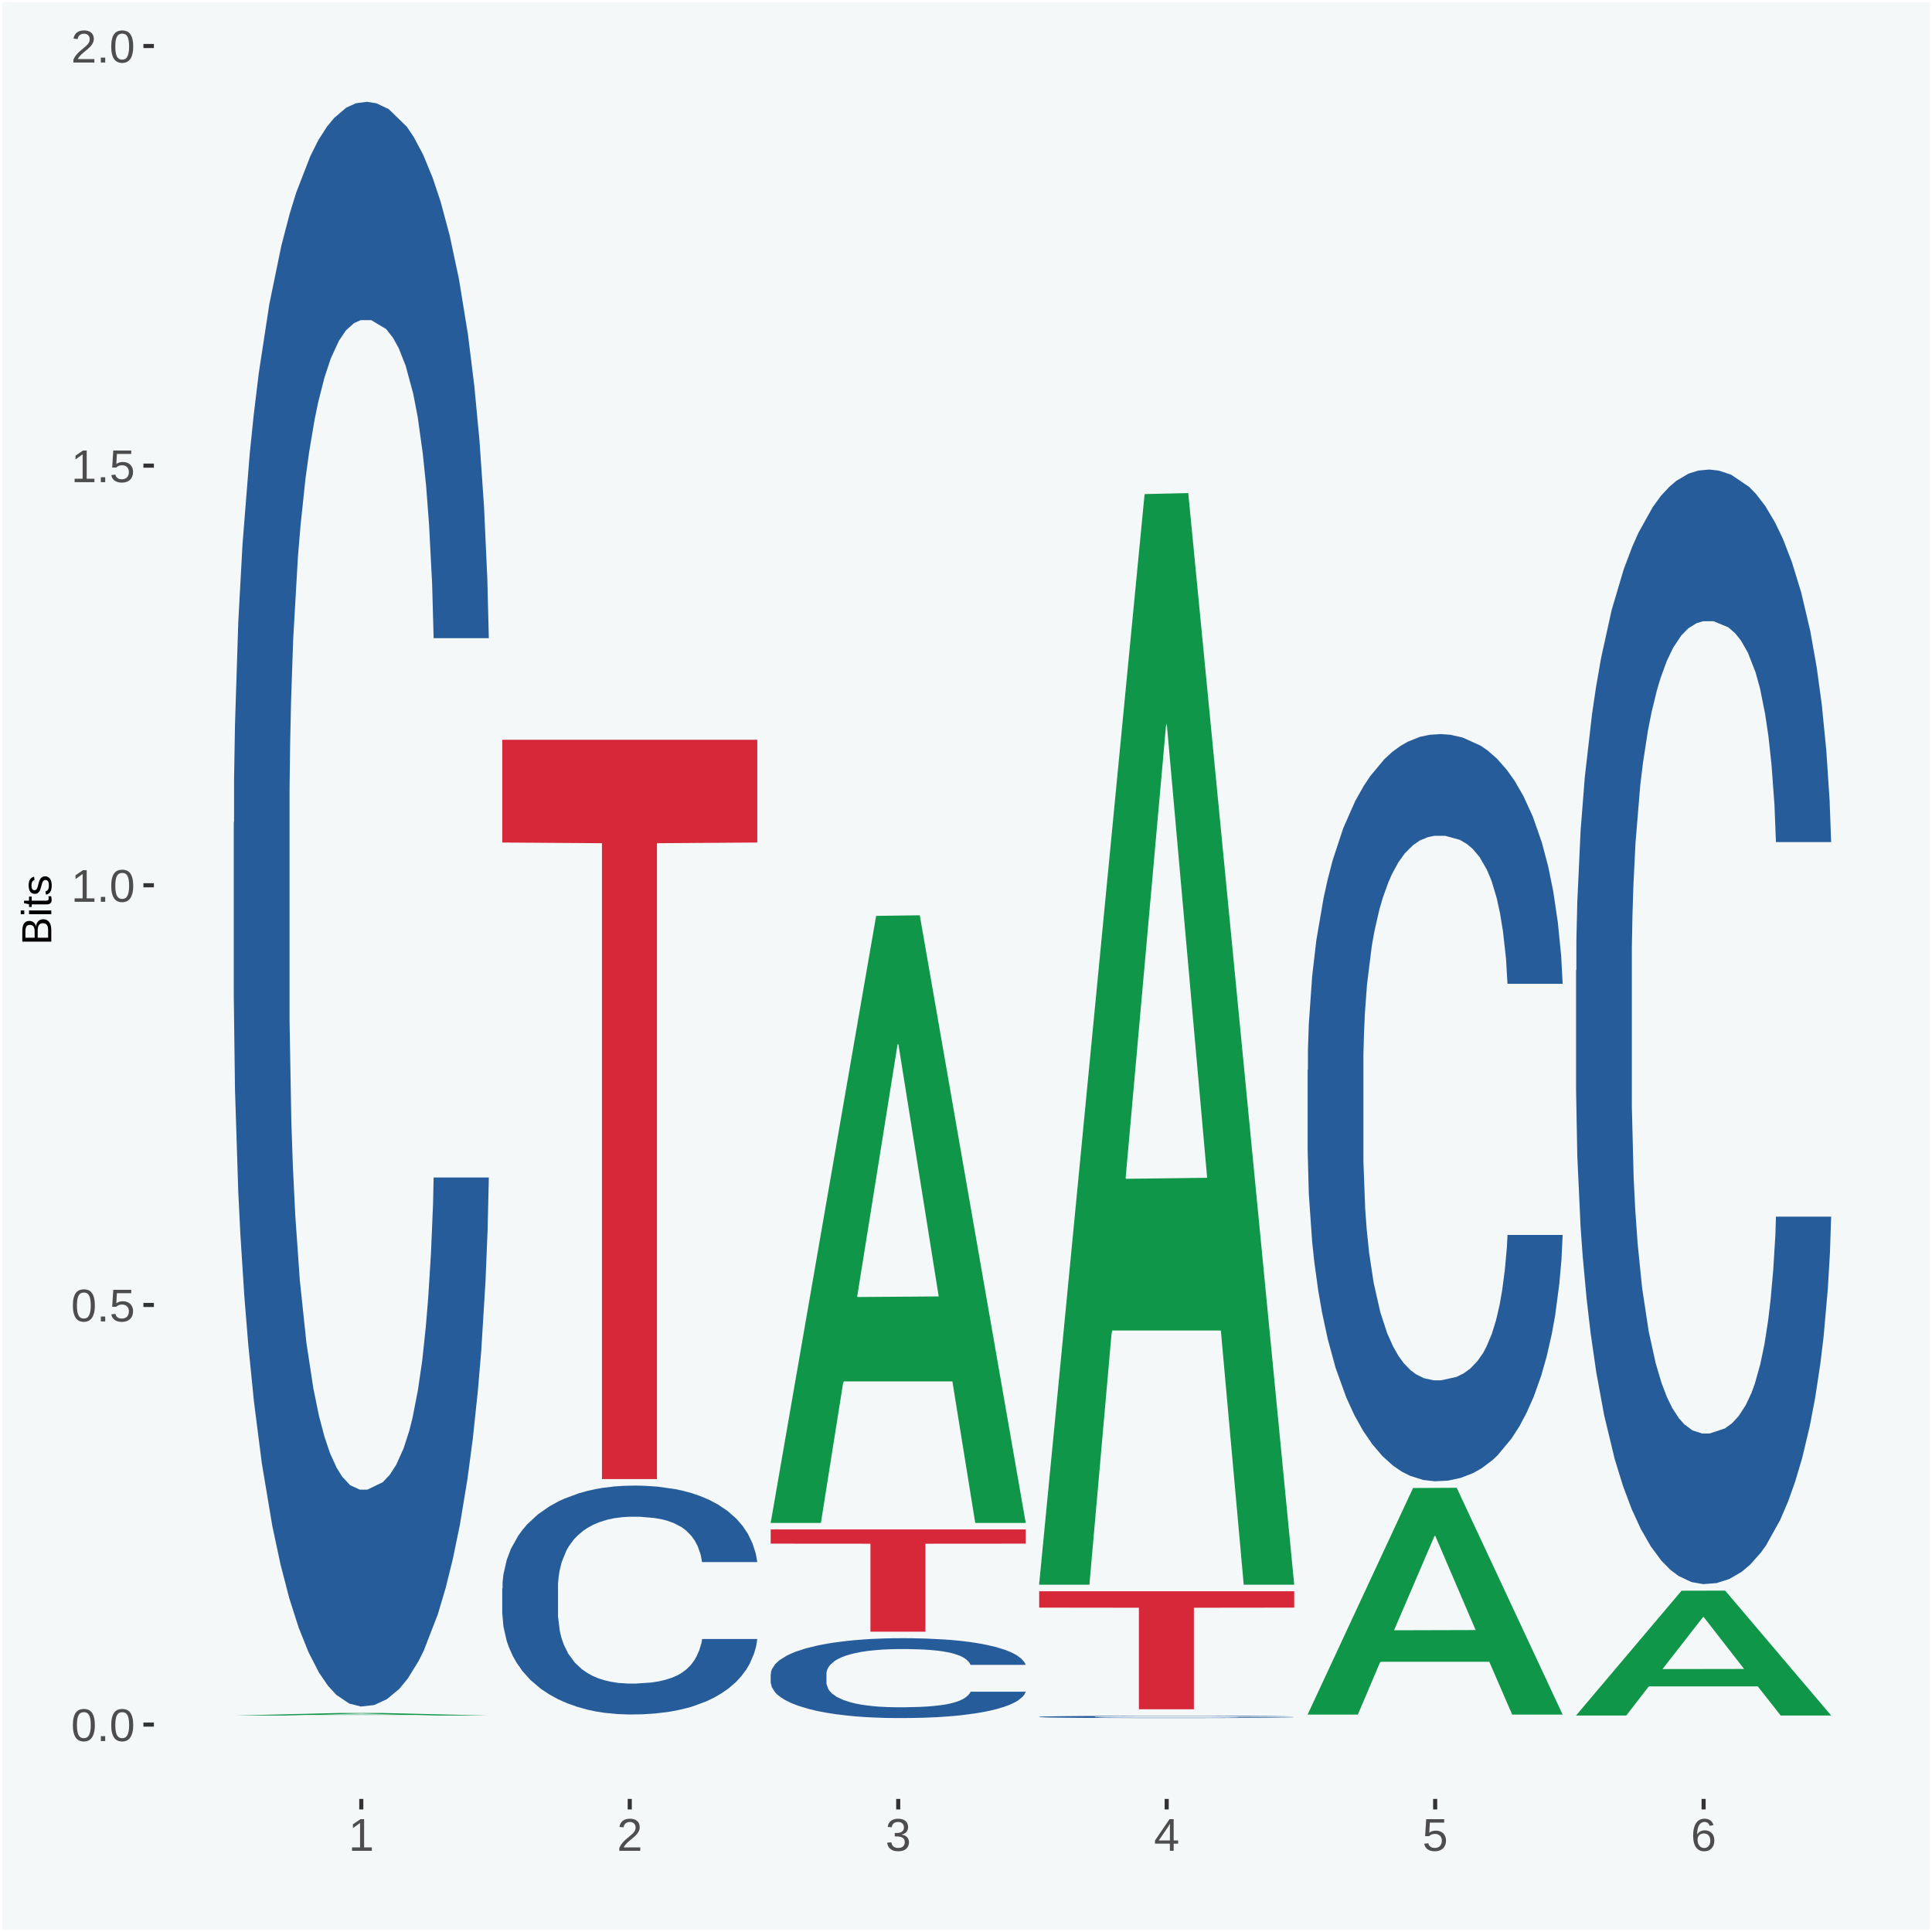 <?xml version="1.0" encoding="UTF-8"?>
<svg xmlns="http://www.w3.org/2000/svg" xmlns:xlink="http://www.w3.org/1999/xlink" width="504pt" height="504pt" viewBox="0 0 504 504" version="1.1">
<defs>
<g>
<symbol overflow="visible" id="glyph0-0">
<path style="stroke:none;" d="M 0.406 0 L 0.406 -8 L 3.594 -8 L 3.594 0 Z M 0.797 -0.406 L 3.188 -0.406 L 3.188 -7.594 L 0.797 -7.594 Z M 0.797 -0.406 "/>
</symbol>
<symbol overflow="visible" id="glyph0-1">
<path style="stroke:none;" d="M 6.203 -4.125 C 6.203 -3.332 6.125 -2.664 5.969 -2.125 C 5.82 -1.582 5.617 -1.145 5.359 -0.812 C 5.098 -0.477 4.789 -0.238 4.438 -0.094 C 4.094 0.051 3.723 0.125 3.328 0.125 C 2.922 0.125 2.539 0.051 2.188 -0.094 C 1.844 -0.238 1.539 -0.477 1.281 -0.812 C 1.031 -1.145 0.832 -1.582 0.688 -2.125 C 0.539 -2.664 0.469 -3.332 0.469 -4.125 C 0.469 -4.957 0.539 -5.645 0.688 -6.188 C 0.832 -6.738 1.035 -7.176 1.297 -7.5 C 1.555 -7.82 1.859 -8.047 2.203 -8.172 C 2.555 -8.305 2.941 -8.375 3.359 -8.375 C 3.754 -8.375 4.125 -8.305 4.469 -8.172 C 4.812 -8.047 5.113 -7.82 5.375 -7.5 C 5.633 -7.176 5.836 -6.738 5.984 -6.188 C 6.129 -5.645 6.203 -4.957 6.203 -4.125 Z M 5.141 -4.125 C 5.141 -4.781 5.098 -5.328 5.016 -5.766 C 4.941 -6.203 4.828 -6.551 4.672 -6.812 C 4.516 -7.07 4.328 -7.254 4.109 -7.359 C 3.891 -7.473 3.641 -7.531 3.359 -7.531 C 3.055 -7.531 2.789 -7.473 2.562 -7.359 C 2.344 -7.254 2.156 -7.07 2 -6.812 C 1.844 -6.551 1.723 -6.203 1.641 -5.766 C 1.566 -5.328 1.531 -4.781 1.531 -4.125 C 1.531 -3.5 1.57 -2.969 1.656 -2.531 C 1.738 -2.094 1.852 -1.742 2 -1.484 C 2.156 -1.223 2.344 -1.035 2.562 -0.922 C 2.789 -0.805 3.047 -0.75 3.328 -0.75 C 3.609 -0.75 3.859 -0.805 4.078 -0.922 C 4.305 -1.035 4.492 -1.223 4.641 -1.484 C 4.797 -1.742 4.914 -2.094 5 -2.531 C 5.094 -2.969 5.141 -3.5 5.141 -4.125 Z M 5.141 -4.125 "/>
</symbol>
<symbol overflow="visible" id="glyph0-2">
<path style="stroke:none;" d="M 1.094 0 L 1.094 -1.281 L 2.234 -1.281 L 2.234 0 Z M 1.094 0 "/>
</symbol>
<symbol overflow="visible" id="glyph0-3">
<path style="stroke:none;" d="M 6.172 -2.688 C 6.172 -2.27 6.109 -1.891 5.984 -1.547 C 5.859 -1.203 5.672 -0.906 5.422 -0.656 C 5.18 -0.414 4.879 -0.223 4.516 -0.078 C 4.148 0.055 3.723 0.125 3.234 0.125 C 2.805 0.125 2.43 0.07 2.109 -0.031 C 1.785 -0.133 1.508 -0.273 1.281 -0.453 C 1.062 -0.629 0.883 -0.836 0.75 -1.078 C 0.625 -1.316 0.535 -1.57 0.484 -1.844 L 1.547 -1.969 C 1.586 -1.812 1.645 -1.66 1.719 -1.516 C 1.801 -1.367 1.91 -1.238 2.047 -1.125 C 2.18 -1.008 2.348 -0.914 2.547 -0.844 C 2.742 -0.781 2.984 -0.75 3.266 -0.75 C 3.535 -0.75 3.781 -0.789 4 -0.875 C 4.227 -0.957 4.422 -1.078 4.578 -1.234 C 4.734 -1.398 4.852 -1.602 4.938 -1.844 C 5.031 -2.082 5.078 -2.359 5.078 -2.672 C 5.078 -2.922 5.035 -3.148 4.953 -3.359 C 4.867 -3.578 4.75 -3.766 4.594 -3.922 C 4.445 -4.078 4.258 -4.195 4.031 -4.281 C 3.812 -4.363 3.562 -4.406 3.281 -4.406 C 3.113 -4.406 2.953 -4.391 2.797 -4.359 C 2.648 -4.328 2.516 -4.285 2.391 -4.234 C 2.266 -4.18 2.148 -4.117 2.047 -4.047 C 1.941 -3.973 1.844 -3.895 1.75 -3.812 L 0.719 -3.812 L 1 -8.25 L 5.688 -8.25 L 5.688 -7.359 L 1.953 -7.359 L 1.797 -4.734 C 1.984 -4.879 2.219 -5.004 2.5 -5.109 C 2.781 -5.211 3.113 -5.266 3.5 -5.266 C 3.914 -5.266 4.285 -5.203 4.609 -5.078 C 4.941 -4.953 5.223 -4.773 5.453 -4.547 C 5.68 -4.316 5.859 -4.047 5.984 -3.734 C 6.109 -3.422 6.172 -3.07 6.172 -2.688 Z M 6.172 -2.688 "/>
</symbol>
<symbol overflow="visible" id="glyph0-4">
<path style="stroke:none;" d="M 0.922 0 L 0.922 -0.891 L 3.016 -0.891 L 3.016 -7.25 L 1.156 -5.922 L 1.156 -6.922 L 3.109 -8.25 L 4.078 -8.25 L 4.078 -0.891 L 6.094 -0.891 L 6.094 0 Z M 0.922 0 "/>
</symbol>
<symbol overflow="visible" id="glyph0-5">
<path style="stroke:none;" d="M 0.609 0 L 0.609 -0.75 C 0.805 -1.207 1.047 -1.609 1.328 -1.953 C 1.617 -2.305 1.922 -2.625 2.234 -2.906 C 2.555 -3.188 2.867 -3.445 3.172 -3.688 C 3.484 -3.938 3.766 -4.18 4.016 -4.422 C 4.266 -4.66 4.469 -4.91 4.625 -5.172 C 4.781 -5.441 4.859 -5.742 4.859 -6.078 C 4.859 -6.316 4.82 -6.523 4.75 -6.703 C 4.676 -6.879 4.57 -7.023 4.438 -7.141 C 4.312 -7.266 4.156 -7.359 3.969 -7.422 C 3.781 -7.484 3.578 -7.516 3.359 -7.516 C 3.141 -7.516 2.938 -7.484 2.75 -7.422 C 2.57 -7.367 2.41 -7.281 2.266 -7.156 C 2.117 -7.039 2 -6.895 1.906 -6.719 C 1.812 -6.551 1.754 -6.352 1.734 -6.125 L 0.656 -6.219 C 0.688 -6.508 0.766 -6.785 0.891 -7.047 C 1.023 -7.316 1.203 -7.551 1.422 -7.75 C 1.648 -7.945 1.922 -8.098 2.234 -8.203 C 2.555 -8.316 2.93 -8.375 3.359 -8.375 C 3.766 -8.375 4.125 -8.328 4.438 -8.234 C 4.758 -8.141 5.031 -7.992 5.25 -7.797 C 5.477 -7.609 5.648 -7.375 5.766 -7.094 C 5.879 -6.812 5.938 -6.488 5.938 -6.125 C 5.938 -5.844 5.883 -5.578 5.781 -5.328 C 5.688 -5.078 5.555 -4.836 5.391 -4.609 C 5.223 -4.379 5.031 -4.16 4.812 -3.953 C 4.594 -3.742 4.363 -3.535 4.125 -3.328 C 3.895 -3.129 3.656 -2.93 3.406 -2.734 C 3.164 -2.535 2.938 -2.336 2.719 -2.141 C 2.508 -1.941 2.32 -1.738 2.156 -1.531 C 1.988 -1.332 1.859 -1.117 1.766 -0.891 L 6.078 -0.891 L 6.078 0 Z M 0.609 0 "/>
</symbol>
<symbol overflow="visible" id="glyph0-6">
<path style="stroke:none;" d="M 6.141 -2.281 C 6.141 -1.906 6.078 -1.566 5.953 -1.266 C 5.836 -0.973 5.66 -0.723 5.422 -0.516 C 5.18 -0.305 4.883 -0.145 4.531 -0.031 C 4.188 0.07 3.789 0.125 3.344 0.125 C 2.832 0.125 2.398 0.062 2.047 -0.062 C 1.703 -0.195 1.414 -0.367 1.188 -0.578 C 0.957 -0.785 0.785 -1.02 0.672 -1.281 C 0.566 -1.551 0.492 -1.832 0.453 -2.125 L 1.547 -2.219 C 1.578 -2 1.633 -1.801 1.719 -1.625 C 1.801 -1.445 1.914 -1.289 2.062 -1.156 C 2.207 -1.031 2.383 -0.93 2.594 -0.859 C 2.801 -0.785 3.051 -0.75 3.344 -0.75 C 3.875 -0.75 4.289 -0.879 4.594 -1.141 C 4.895 -1.41 5.047 -1.801 5.047 -2.312 C 5.047 -2.613 4.977 -2.859 4.844 -3.047 C 4.707 -3.234 4.539 -3.379 4.344 -3.484 C 4.145 -3.586 3.926 -3.656 3.688 -3.688 C 3.445 -3.727 3.227 -3.75 3.031 -3.75 L 2.438 -3.75 L 2.438 -4.656 L 3.016 -4.656 C 3.211 -4.656 3.414 -4.676 3.625 -4.719 C 3.844 -4.758 4.039 -4.832 4.219 -4.938 C 4.395 -5.051 4.539 -5.195 4.656 -5.375 C 4.77 -5.562 4.828 -5.797 4.828 -6.078 C 4.828 -6.523 4.695 -6.875 4.438 -7.125 C 4.188 -7.383 3.801 -7.516 3.281 -7.516 C 2.82 -7.516 2.445 -7.395 2.156 -7.156 C 1.875 -6.914 1.707 -6.578 1.656 -6.141 L 0.594 -6.234 C 0.633 -6.598 0.734 -6.91 0.891 -7.172 C 1.047 -7.441 1.242 -7.664 1.484 -7.844 C 1.734 -8.02 2.008 -8.148 2.312 -8.234 C 2.625 -8.328 2.953 -8.375 3.297 -8.375 C 3.754 -8.375 4.148 -8.316 4.484 -8.203 C 4.816 -8.086 5.086 -7.93 5.297 -7.734 C 5.516 -7.535 5.672 -7.301 5.766 -7.031 C 5.867 -6.77 5.922 -6.488 5.922 -6.188 C 5.922 -5.945 5.883 -5.723 5.812 -5.516 C 5.75 -5.305 5.645 -5.113 5.5 -4.938 C 5.363 -4.77 5.188 -4.625 4.969 -4.5 C 4.75 -4.383 4.488 -4.297 4.188 -4.234 L 4.188 -4.219 C 4.52 -4.176 4.805 -4.098 5.047 -3.984 C 5.297 -3.867 5.5 -3.723 5.656 -3.547 C 5.82 -3.379 5.941 -3.188 6.016 -2.969 C 6.098 -2.75 6.141 -2.52 6.141 -2.281 Z M 6.141 -2.281 "/>
</symbol>
<symbol overflow="visible" id="glyph0-7">
<path style="stroke:none;" d="M 5.156 -1.875 L 5.156 0 L 4.172 0 L 4.172 -1.875 L 0.281 -1.875 L 0.281 -2.688 L 4.062 -8.25 L 5.156 -8.25 L 5.156 -2.703 L 6.328 -2.703 L 6.328 -1.875 Z M 4.172 -7.062 C 4.16 -7.039 4.141 -7.004 4.109 -6.953 C 4.078 -6.898 4.039 -6.836 4 -6.766 C 3.957 -6.691 3.914 -6.617 3.875 -6.547 C 3.844 -6.473 3.812 -6.414 3.781 -6.375 L 1.656 -3.25 C 1.633 -3.219 1.602 -3.176 1.562 -3.125 C 1.531 -3.07 1.492 -3.02 1.453 -2.969 C 1.422 -2.914 1.383 -2.863 1.344 -2.812 C 1.301 -2.77 1.27 -2.734 1.25 -2.703 L 4.172 -2.703 Z M 4.172 -7.062 "/>
</symbol>
<symbol overflow="visible" id="glyph0-8">
<path style="stroke:none;" d="M 6.141 -2.703 C 6.141 -2.285 6.082 -1.906 5.969 -1.562 C 5.852 -1.219 5.68 -0.922 5.453 -0.672 C 5.234 -0.422 4.957 -0.223 4.625 -0.078 C 4.289 0.055 3.91 0.125 3.484 0.125 C 3.004 0.125 2.582 0.031 2.219 -0.156 C 1.863 -0.344 1.566 -0.609 1.328 -0.953 C 1.086 -1.297 0.906 -1.719 0.781 -2.219 C 0.664 -2.727 0.609 -3.301 0.609 -3.938 C 0.609 -4.676 0.676 -5.32 0.812 -5.875 C 0.945 -6.426 1.141 -6.883 1.391 -7.25 C 1.648 -7.625 1.961 -7.906 2.328 -8.094 C 2.691 -8.281 3.102 -8.375 3.562 -8.375 C 3.844 -8.375 4.102 -8.344 4.344 -8.281 C 4.594 -8.227 4.816 -8.133 5.016 -8 C 5.223 -7.875 5.398 -7.703 5.547 -7.484 C 5.703 -7.273 5.828 -7.016 5.922 -6.703 L 4.906 -6.516 C 4.801 -6.867 4.629 -7.125 4.391 -7.281 C 4.148 -7.445 3.867 -7.531 3.547 -7.531 C 3.266 -7.531 3.004 -7.457 2.766 -7.312 C 2.535 -7.176 2.336 -6.973 2.172 -6.703 C 2.004 -6.43 1.875 -6.086 1.781 -5.672 C 1.695 -5.266 1.656 -4.789 1.656 -4.25 C 1.852 -4.602 2.125 -4.875 2.469 -5.062 C 2.812 -5.25 3.207 -5.344 3.656 -5.344 C 4.031 -5.344 4.367 -5.281 4.672 -5.156 C 4.984 -5.031 5.25 -4.852 5.469 -4.625 C 5.688 -4.406 5.852 -4.129 5.969 -3.797 C 6.082 -3.473 6.141 -3.109 6.141 -2.703 Z M 5.078 -2.656 C 5.078 -2.938 5.039 -3.191 4.969 -3.422 C 4.895 -3.66 4.785 -3.859 4.641 -4.016 C 4.504 -4.18 4.332 -4.305 4.125 -4.391 C 3.926 -4.484 3.688 -4.531 3.406 -4.531 C 3.219 -4.531 3.023 -4.5 2.828 -4.438 C 2.629 -4.383 2.453 -4.289 2.297 -4.156 C 2.141 -4.031 2.008 -3.863 1.906 -3.656 C 1.812 -3.457 1.766 -3.207 1.766 -2.906 C 1.766 -2.602 1.801 -2.316 1.875 -2.047 C 1.957 -1.785 2.07 -1.555 2.219 -1.359 C 2.363 -1.172 2.539 -1.02 2.75 -0.906 C 2.957 -0.789 3.191 -0.734 3.453 -0.734 C 3.703 -0.734 3.926 -0.773 4.125 -0.859 C 4.332 -0.953 4.504 -1.082 4.641 -1.25 C 4.785 -1.414 4.895 -1.613 4.969 -1.844 C 5.039 -2.082 5.078 -2.352 5.078 -2.656 Z M 5.078 -2.656 "/>
</symbol>
<symbol overflow="visible" id="glyph1-0">
<path style="stroke:none;" d="M 0 -0.359 L -7.328 -0.359 L -7.328 -3.281 L 0 -3.281 Z M -0.359 -0.734 L -0.359 -2.922 L -6.969 -2.922 L -6.969 -0.734 Z M -0.359 -0.734 "/>
</symbol>
<symbol overflow="visible" id="glyph1-1">
<path style="stroke:none;" d="M -2.125 -6.75 C -1.75 -6.75 -1.426 -6.676 -1.156 -6.531 C -0.883 -6.383 -0.66 -6.18 -0.484 -5.922 C -0.316 -5.672 -0.191 -5.375 -0.109 -5.031 C -0.035 -4.695 0 -4.344 0 -3.969 L 0 -0.906 L -7.562 -0.906 L -7.562 -3.656 C -7.562 -4.07 -7.523 -4.441 -7.453 -4.766 C -7.391 -5.098 -7.281 -5.379 -7.125 -5.609 C -6.977 -5.836 -6.789 -6.008 -6.562 -6.125 C -6.332 -6.25 -6.055 -6.312 -5.734 -6.312 C -5.523 -6.312 -5.328 -6.281 -5.141 -6.219 C -4.953 -6.164 -4.781 -6.078 -4.625 -5.953 C -4.477 -5.836 -4.348 -5.688 -4.234 -5.5 C -4.129 -5.32 -4.047 -5.113 -3.984 -4.875 C -3.953 -5.176 -3.883 -5.441 -3.781 -5.672 C -3.676 -5.91 -3.539 -6.109 -3.375 -6.266 C -3.219 -6.43 -3.031 -6.551 -2.812 -6.625 C -2.602 -6.707 -2.375 -6.75 -2.125 -6.75 Z M -5.609 -5.281 C -6.016 -5.281 -6.305 -5.141 -6.484 -4.859 C -6.66 -4.586 -6.75 -4.188 -6.75 -3.656 L -6.75 -1.922 L -4.344 -1.922 L -4.344 -3.656 C -4.344 -3.957 -4.375 -4.211 -4.438 -4.422 C -4.5 -4.629 -4.582 -4.797 -4.688 -4.922 C -4.801 -5.047 -4.93 -5.133 -5.078 -5.188 C -5.234 -5.25 -5.41 -5.281 -5.609 -5.281 Z M -2.219 -5.719 C -2.457 -5.719 -2.66 -5.672 -2.828 -5.578 C -2.992 -5.492 -3.129 -5.367 -3.234 -5.203 C -3.348 -5.047 -3.426 -4.848 -3.469 -4.609 C -3.52 -4.379 -3.547 -4.125 -3.547 -3.844 L -3.547 -1.922 L -0.828 -1.922 L -0.828 -3.922 C -0.828 -4.18 -0.848 -4.422 -0.891 -4.641 C -0.93 -4.859 -1.004 -5.047 -1.109 -5.203 C -1.211 -5.367 -1.352 -5.492 -1.531 -5.578 C -1.719 -5.672 -1.945 -5.719 -2.219 -5.719 Z M -2.219 -5.719 "/>
</symbol>
<symbol overflow="visible" id="glyph1-2">
<path style="stroke:none;" d="M -7.047 -0.734 L -7.969 -0.734 L -7.969 -1.703 L -7.047 -1.703 Z M 0 -0.734 L -5.812 -0.734 L -5.812 -1.703 L 0 -1.703 Z M 0 -0.734 "/>
</symbol>
<symbol overflow="visible" id="glyph1-3">
<path style="stroke:none;" d="M -0.047 -2.969 C -0.004 -2.82 0.023 -2.672 0.047 -2.516 C 0.078 -2.367 0.094 -2.195 0.094 -2 C 0.094 -1.227 -0.348 -0.844 -1.234 -0.844 L -5.109 -0.844 L -5.109 -0.172 L -5.812 -0.172 L -5.812 -0.875 L -7.109 -1.156 L -7.109 -1.812 L -5.812 -1.812 L -5.812 -2.875 L -5.109 -2.875 L -5.109 -1.812 L -1.438 -1.812 C -1.156 -1.812 -0.957 -1.852 -0.844 -1.938 C -0.738 -2.031 -0.688 -2.191 -0.688 -2.422 C -0.688 -2.516 -0.691 -2.602 -0.703 -2.688 C -0.711 -2.77 -0.727 -2.863 -0.75 -2.969 Z M -0.047 -2.969 "/>
</symbol>
<symbol overflow="visible" id="glyph1-4">
<path style="stroke:none;" d="M -1.609 -5.109 C -1.336 -5.109 -1.094 -5.051 -0.875 -4.938 C -0.664 -4.832 -0.488 -4.68 -0.344 -4.484 C -0.195 -4.285 -0.082 -4.039 0 -3.75 C 0.07 -3.457 0.109 -3.125 0.109 -2.75 C 0.109 -2.406 0.082 -2.098 0.031 -1.828 C -0.02 -1.555 -0.102 -1.316 -0.219 -1.109 C -0.332 -0.91 -0.484 -0.742 -0.672 -0.609 C -0.859 -0.473 -1.086 -0.375 -1.359 -0.312 L -1.531 -1.156 C -1.219 -1.238 -0.988 -1.41 -0.844 -1.672 C -0.695 -1.93 -0.625 -2.289 -0.625 -2.75 C -0.625 -2.957 -0.641 -3.145 -0.672 -3.312 C -0.703 -3.488 -0.75 -3.641 -0.812 -3.766 C -0.883 -3.891 -0.977 -3.984 -1.094 -4.047 C -1.207 -4.117 -1.352 -4.156 -1.531 -4.156 C -1.707 -4.156 -1.848 -4.113 -1.953 -4.031 C -2.066 -3.957 -2.16 -3.844 -2.234 -3.688 C -2.316 -3.539 -2.383 -3.363 -2.438 -3.156 C -2.5 -2.945 -2.562 -2.719 -2.625 -2.469 C -2.688 -2.238 -2.754 -2.008 -2.828 -1.781 C -2.898 -1.551 -3 -1.344 -3.125 -1.156 C -3.25 -0.969 -3.398 -0.816 -3.578 -0.703 C -3.766 -0.586 -4 -0.531 -4.281 -0.531 C -4.812 -0.531 -5.211 -0.719 -5.484 -1.094 C -5.766 -1.477 -5.906 -2.031 -5.906 -2.75 C -5.906 -3.395 -5.789 -3.906 -5.562 -4.281 C -5.332 -4.656 -4.973 -4.895 -4.484 -5 L -4.375 -4.125 C -4.52 -4.094 -4.645 -4.035 -4.75 -3.953 C -4.852 -3.867 -4.938 -3.766 -5 -3.641 C -5.062 -3.516 -5.102 -3.375 -5.125 -3.219 C -5.156 -3.07 -5.172 -2.914 -5.172 -2.75 C -5.172 -2.312 -5.102 -1.988 -4.969 -1.781 C -4.844 -1.582 -4.645 -1.484 -4.375 -1.484 C -4.219 -1.484 -4.086 -1.52 -3.984 -1.594 C -3.879 -1.664 -3.789 -1.77 -3.719 -1.906 C -3.656 -2.051 -3.598 -2.219 -3.547 -2.406 C -3.492 -2.602 -3.438 -2.816 -3.375 -3.047 C -3.332 -3.203 -3.289 -3.359 -3.25 -3.516 C -3.207 -3.68 -3.156 -3.836 -3.094 -3.984 C -3.031 -4.141 -2.957 -4.285 -2.875 -4.422 C -2.789 -4.555 -2.688 -4.672 -2.562 -4.766 C -2.445 -4.867 -2.312 -4.953 -2.156 -5.016 C -2 -5.078 -1.816 -5.109 -1.609 -5.109 Z M -1.609 -5.109 "/>
</symbol>
</g>
<clipPath id="clip1">
  <path d="M 40.148 5.48 L 498.52 5.48 L 498.52 469.281 L 40.148 469.281 Z M 40.148 5.48 "/>
</clipPath>
</defs>
<g id="surface1">
<rect x="0" y="0" width="504" height="504" style="fill:rgb(96.078%,97.255%,97.647%);fill-opacity:1;stroke:none;"/>
<path style="fill:none;stroke-width:1.07;stroke-linecap:round;stroke-linejoin:round;stroke:rgb(100%,100%,100%);stroke-opacity:1;stroke-miterlimit:10;" d="M 0 0 L 504 0 L 504 504 L 0 504 Z M 0 0 " transform="matrix(1,0,0,-1,0,504)"/>
<g clip-path="url(#clip1)" clip-rule="nonzero">
<path style=" stroke:none;fill-rule:nonzero;fill:rgb(96.078%,97.255%,97.647%);fill-opacity:1;" d="M 40.148 469.281 L 498.52 469.281 L 498.52 5.48 L 40.148 5.48 Z M 40.148 469.281 "/>
</g>
<path style=" stroke:none;fill-rule:nonzero;fill:rgb(6.274%,58.824%,28.235%);fill-opacity:1;" d="M 60.98 447.531 L 61.051 447.531 L 88.488 446.871 L 99.871 446.871 L 127.52 447.531 L 114.352 447.531 L 108.379 447.379 L 79.852 447.379 L 74.078 447.531 L 60.98 447.531 L 83.621 447.289 L 104.809 447.281 L 94.32 447.012 L 94.039 447.012 L 83.551 447.281 L 83.621 447.289 Z M 60.98 447.531 "/>
<path style=" stroke:none;fill-rule:nonzero;fill:rgb(14.51%,36.078%,60.001%);fill-opacity:1;" d="M 60.98 214.648 L 61.059 214.27 L 61.059 203.559 L 61.301 189.039 L 62.16 162.281 L 63.262 142.012 L 65.148 118.309 L 66.172 108.371 L 67.512 97.289 L 70.262 79.32 L 73.41 64.031 L 75.609 55.621 L 77.262 50.262 L 80.961 40.711 L 83.078 36.5 L 85.281 33.059 L 87.172 30.77 L 90.32 28.09 L 92.828 26.941 L 95.738 26.559 L 98.18 26.941 L 101.41 28.469 L 106.129 33.059 L 107.93 35.738 L 110.371 40.32 L 112.891 46.441 L 114.93 52.559 L 117.289 61.352 L 119.73 72.82 L 122.09 87.352 L 123.738 100.73 L 125.078 114.871 L 126.262 132.07 L 127.121 150.809 L 127.52 166.48 L 113.121 166.48 L 112.73 152.34 L 111.941 137.039 L 111.16 126.719 L 110.289 118.309 L 108.961 108.75 L 107.781 102.641 L 105.809 95.371 L 104 90.789 L 102.512 88.109 L 100.699 85.82 L 96.852 83.52 L 94.09 83.52 L 92.359 84.289 L 90.238 86.199 L 88.43 88.879 L 86.309 93.461 L 84.66 98.43 L 83 104.93 L 82.059 109.52 L 80.641 117.93 L 79.699 124.809 L 78.441 136.66 L 77.73 145.07 L 76.48 166.859 L 75.93 182.922 L 75.691 194.012 L 75.531 206.238 L 75.531 265.879 L 76 292.641 L 76.398 304.109 L 77.031 317.109 L 78.211 333.93 L 79.941 350.371 L 81.75 362.219 L 83.238 369.48 L 84.66 374.828 L 86.07 379.039 L 87.801 382.859 L 89.219 385.16 L 91.34 387.449 L 93.859 388.602 L 95.82 388.602 L 99.828 386.68 L 101.641 384.77 L 103.371 382.102 L 105.262 377.891 L 106.75 373.301 L 107.621 369.859 L 109.031 362.602 L 110.141 354.949 L 111.078 346.16 L 111.711 338.52 L 112.422 327.051 L 112.969 314.051 L 113.121 307.172 L 127.52 307.172 L 127.199 320.93 L 126.648 334.309 L 125.551 352.281 L 124.68 362.602 L 123.352 375.219 L 121.93 385.922 L 119.969 397.77 L 118.16 406.559 L 116.27 414.211 L 114.23 421.09 L 110.531 430.648 L 109.191 433.32 L 106.359 437.91 L 104.16 440.59 L 100.93 443.262 L 97.629 444.789 L 94.172 445.18 L 91.102 444.41 L 87.719 442.121 L 85.602 439.82 L 83.238 436.379 L 80.488 431.031 L 77.891 424.531 L 75.449 416.891 L 73.172 408.09 L 71.051 398.148 L 68.301 381.711 L 66.25 365.66 L 64.762 350.75 L 63.738 338.129 L 62.711 322.078 L 62.16 310.988 L 61.301 284.23 L 60.98 259.379 Z M 60.98 214.648 "/>
<path style=" stroke:none;fill-rule:nonzero;fill:rgb(14.51%,36.078%,60.001%);fill-opacity:1;" d="M 131.02 414.379 L 131.102 414.32 L 131.102 412.789 L 131.328 410.719 L 132.199 406.898 L 133.301 404.012 L 135.191 400.629 L 136.211 399.211 L 137.551 397.629 L 140.301 395.07 L 143.441 392.891 L 145.648 391.691 L 147.301 390.922 L 150.988 389.559 L 153.121 388.961 L 155.32 388.469 L 157.211 388.141 L 160.352 387.762 L 162.871 387.602 L 165.781 387.539 L 168.219 387.602 L 171.441 387.809 L 176.16 388.469 L 177.969 388.852 L 180.41 389.5 L 182.922 390.379 L 184.969 391.25 L 187.328 392.5 L 189.762 394.141 L 192.121 396.211 L 193.77 398.121 L 195.109 400.141 L 196.289 402.59 L 197.16 405.27 L 197.551 407.5 L 183.16 407.5 L 182.762 405.488 L 181.98 403.301 L 181.191 401.828 L 180.328 400.629 L 178.988 399.27 L 177.809 398.391 L 175.84 397.359 L 174.039 396.699 L 172.539 396.32 L 170.73 396 L 166.879 395.672 L 164.129 395.672 L 162.398 395.781 L 160.27 396.051 L 158.461 396.43 L 156.34 397.09 L 154.691 397.789 L 153.039 398.719 L 152.09 399.379 L 150.68 400.578 L 149.73 401.559 L 148.48 403.25 L 147.77 404.449 L 146.512 407.559 L 145.961 409.852 L 145.719 411.43 L 145.57 413.18 L 145.57 421.68 L 146.039 425.5 L 146.43 427.141 L 147.059 428.988 L 148.238 431.391 L 149.969 433.738 L 151.781 435.43 L 153.27 436.461 L 154.691 437.23 L 156.102 437.828 L 157.84 438.371 L 159.25 438.699 L 161.371 439.031 L 163.891 439.191 L 165.859 439.191 L 169.871 438.922 L 171.68 438.648 L 173.41 438.262 L 175.289 437.66 L 176.789 437.012 L 177.648 436.52 L 179.07 435.48 L 180.172 434.391 L 181.109 433.141 L 181.738 432.051 L 182.449 430.41 L 183 428.559 L 183.16 427.57 L 197.551 427.57 L 197.238 429.539 L 196.68 431.449 L 195.578 434.012 L 194.719 435.48 L 193.379 437.281 L 191.969 438.809 L 190 440.5 L 188.191 441.75 L 186.301 442.852 L 184.262 443.828 L 180.559 445.191 L 179.23 445.57 L 176.391 446.23 L 174.191 446.609 L 170.969 446.988 L 167.672 447.211 L 164.211 447.262 L 161.141 447.148 L 157.762 446.828 L 155.629 446.5 L 153.27 446.012 L 150.52 445.238 L 147.93 444.32 L 145.488 443.23 L 143.211 441.969 L 141.078 440.551 L 138.328 438.211 L 136.289 435.922 L 134.789 433.789 L 133.77 431.988 L 132.75 429.699 L 132.199 428.121 L 131.328 424.301 L 131.02 420.762 Z M 131.02 414.379 "/>
<path style=" stroke:none;fill-rule:nonzero;fill:rgb(83.922%,15.686%,22.353%);fill-opacity:1;" d="M 131.02 192.988 L 197.551 192.988 L 197.551 219.789 L 171.379 219.969 L 171.379 385.852 L 157.031 385.852 L 157.031 219.969 L 131.02 219.789 Z M 131.02 192.988 "/>
<path style=" stroke:none;fill-rule:nonzero;fill:rgb(6.274%,58.824%,28.235%);fill-opacity:1;" d="M 201.051 396.988 L 201.121 396.84 L 228.559 238.922 L 239.941 238.77 L 267.578 397.289 L 254.41 397.289 L 248.449 360.371 L 220.121 360.371 L 219.91 360.969 L 214.148 397.289 L 201.051 397.289 L 201.051 396.988 L 223.691 338.352 L 244.879 338.199 L 234.391 272.559 L 234.25 272.262 L 234.109 272.699 L 223.621 338.199 L 223.691 338.352 Z M 201.051 396.988 "/>
<path style=" stroke:none;fill-rule:nonzero;fill:rgb(14.51%,36.078%,60.001%);fill-opacity:1;" d="M 201.051 436.719 L 201.129 436.699 L 201.129 436.172 L 201.371 435.441 L 202.23 434.109 L 203.328 433.102 L 205.219 431.922 L 206.238 431.43 L 207.578 430.871 L 210.328 429.98 L 213.48 429.219 L 215.68 428.801 L 217.328 428.531 L 221.031 428.059 L 223.148 427.852 L 225.352 427.68 L 227.238 427.559 L 230.391 427.43 L 232.898 427.371 L 235.809 427.352 L 238.25 427.371 L 241.469 427.449 L 246.191 427.68 L 248 427.809 L 250.441 428.039 L 252.961 428.34 L 255 428.648 L 257.359 429.09 L 259.801 429.66 L 262.16 430.379 L 263.809 431.051 L 265.148 431.75 L 266.328 432.609 L 267.191 433.539 L 267.578 434.32 L 253.191 434.32 L 252.801 433.621 L 252.012 432.852 L 251.23 432.34 L 250.359 431.922 L 249.02 431.449 L 247.84 431.141 L 245.879 430.781 L 244.07 430.551 L 242.578 430.422 L 240.77 430.301 L 236.91 430.191 L 234.16 430.191 L 232.43 430.23 L 230.309 430.32 L 228.5 430.461 L 226.371 430.68 L 224.719 430.93 L 223.07 431.262 L 222.129 431.48 L 220.711 431.898 L 219.77 432.238 L 218.512 432.828 L 217.801 433.25 L 216.539 434.34 L 215.988 435.141 L 215.762 435.691 L 215.602 436.301 L 215.602 439.27 L 216.07 440.602 L 216.469 441.172 L 217.09 441.82 L 218.27 442.66 L 220 443.469 L 221.809 444.059 L 223.309 444.43 L 224.719 444.691 L 226.141 444.898 L 227.871 445.09 L 229.281 445.211 L 231.41 445.32 L 233.922 445.379 L 235.891 445.379 L 239.898 445.281 L 241.711 445.191 L 243.441 445.051 L 245.328 444.84 L 246.82 444.621 L 247.691 444.441 L 249.102 444.078 L 250.199 443.699 L 251.148 443.262 L 251.781 442.879 L 252.48 442.309 L 253.031 441.672 L 253.191 441.32 L 267.578 441.32 L 267.27 442.012 L 266.719 442.672 L 265.621 443.57 L 264.75 444.078 L 263.422 444.711 L 262 445.238 L 260.031 445.828 L 258.23 446.27 L 256.34 446.648 L 254.289 446.988 L 250.602 447.469 L 249.262 447.602 L 246.43 447.828 L 244.23 447.969 L 241 448.102 L 237.699 448.172 L 234.238 448.191 L 231.172 448.16 L 227.789 448.039 L 225.672 447.93 L 223.309 447.762 L 220.559 447.488 L 217.961 447.172 L 215.52 446.789 L 213.238 446.352 L 211.121 445.852 L 208.371 445.031 L 206.32 444.238 L 204.828 443.488 L 203.801 442.859 L 202.781 442.07 L 202.23 441.512 L 201.371 440.18 L 201.051 438.941 Z M 201.051 436.719 "/>
<path style=" stroke:none;fill-rule:nonzero;fill:rgb(83.922%,15.686%,22.353%);fill-opacity:1;" d="M 201.051 398.98 L 267.578 398.98 L 267.578 402.691 L 241.41 402.711 L 241.41 425.66 L 227.07 425.66 L 227.07 402.711 L 201.051 402.691 Z M 201.051 398.98 "/>
<path style=" stroke:none;fill-rule:nonzero;fill:rgb(6.274%,58.824%,28.235%);fill-opacity:1;" d="M 271.09 412.871 L 271.148 412.602 L 298.59 128.891 L 309.98 128.629 L 337.621 413.398 L 324.449 413.398 L 318.48 347.09 L 290.148 347.09 L 289.949 348.16 L 284.191 413.398 L 271.09 413.398 L 271.09 412.871 L 293.719 307.512 L 314.91 307.25 L 304.422 189.328 L 304.281 188.789 L 304.148 189.59 L 293.648 307.25 L 293.719 307.512 Z M 271.09 412.871 "/>
<path style=" stroke:none;fill-rule:nonzero;fill:rgb(14.51%,36.078%,60.001%);fill-opacity:1;" d="M 271.09 447.859 L 271.16 447.859 L 271.16 447.852 L 271.398 447.828 L 272.27 447.789 L 273.371 447.762 L 275.25 447.73 L 276.281 447.711 L 277.609 447.699 L 280.371 447.672 L 283.512 447.648 L 285.711 447.641 L 287.359 447.629 L 291.059 447.621 L 293.18 447.609 L 295.391 447.609 L 297.27 447.602 L 311.512 447.602 L 316.23 447.609 L 318.039 447.609 L 320.469 447.621 L 322.988 447.629 L 325.031 447.629 L 327.391 447.648 L 329.828 447.66 L 332.191 447.68 L 333.84 447.699 L 335.18 447.719 L 336.359 447.75 L 337.219 447.77 L 337.621 447.801 L 323.23 447.801 L 322.828 447.781 L 322.051 447.75 L 321.262 447.738 L 320.391 447.73 L 319.059 447.711 L 317.879 447.711 L 315.91 447.691 L 314.102 447.691 L 312.609 447.68 L 300.34 447.68 L 298.531 447.691 L 296.41 447.691 L 294.762 447.699 L 293.109 447.711 L 292.16 447.711 L 290.75 447.73 L 289.801 447.738 L 288.539 447.75 L 287.84 447.77 L 286.578 447.801 L 286.031 447.82 L 285.789 447.84 L 285.629 447.852 L 285.629 447.941 L 286.109 447.98 L 286.5 447.988 L 287.129 448.012 L 288.309 448.039 L 290.039 448.059 L 291.852 448.078 L 293.34 448.09 L 294.762 448.09 L 296.172 448.102 L 297.898 448.102 L 299.32 448.109 L 311.738 448.109 L 313.469 448.102 L 315.359 448.102 L 316.859 448.09 L 317.719 448.09 L 319.141 448.078 L 320.238 448.07 L 321.18 448.051 L 321.809 448.039 L 322.52 448.031 L 323.07 448.012 L 323.23 448 L 337.621 448 L 337.301 448.02 L 336.75 448.039 L 335.648 448.059 L 334.789 448.078 L 333.449 448.09 L 332.031 448.109 L 330.07 448.129 L 328.262 448.141 L 326.371 448.148 L 324.328 448.16 L 320.629 448.172 L 319.289 448.18 L 316.461 448.18 L 314.262 448.191 L 295.699 448.191 L 293.34 448.18 L 290.59 448.172 L 287.988 448.16 L 285.559 448.148 L 283.281 448.141 L 281.148 448.129 L 278.398 448.102 L 276.352 448.078 L 274.859 448.059 L 272.82 448.02 L 272.27 448 L 271.398 447.961 L 271.09 447.93 Z M 271.09 447.859 "/>
<path style=" stroke:none;fill-rule:nonzero;fill:rgb(83.922%,15.686%,22.353%);fill-opacity:1;" d="M 271.09 415.102 L 337.621 415.102 L 337.621 419.379 L 311.449 419.41 L 311.449 445.898 L 297.102 445.898 L 297.102 419.41 L 271.09 419.379 Z M 271.09 415.102 "/>
<path style=" stroke:none;fill-rule:nonzero;fill:rgb(6.274%,58.824%,28.235%);fill-opacity:1;" d="M 341.121 447.18 L 341.191 447.121 L 368.621 388.172 L 380.012 388.121 L 407.648 447.289 L 394.48 447.289 L 388.512 433.512 L 360.191 433.512 L 359.98 433.73 L 354.219 447.289 L 341.121 447.289 L 341.121 447.18 L 363.75 425.289 L 384.949 425.23 L 374.449 400.73 L 374.32 400.621 L 374.18 400.781 L 363.691 425.23 L 363.75 425.289 Z M 341.121 447.18 "/>
<path style=" stroke:none;fill-rule:nonzero;fill:rgb(14.51%,36.078%,60.001%);fill-opacity:1;" d="M 341.121 279.078 L 341.199 278.91 L 341.199 273.922 L 341.43 267.16 L 342.301 254.699 L 343.398 245.262 L 345.289 234.219 L 346.309 229.602 L 347.648 224.43 L 350.398 216.07 L 353.539 208.949 L 355.75 205.031 L 357.398 202.539 L 361.09 198.09 L 363.219 196.129 L 365.422 194.531 L 367.309 193.461 L 370.449 192.211 L 372.969 191.68 L 375.879 191.5 L 378.32 191.68 L 381.539 192.391 L 386.262 194.531 L 388.07 195.77 L 390.512 197.91 L 393.02 200.762 L 395.07 203.609 L 397.43 207.699 L 399.871 213.039 L 402.23 219.809 L 403.879 226.039 L 405.211 232.621 L 406.391 240.629 L 407.262 249.359 L 407.648 256.648 L 393.262 256.648 L 392.871 250.07 L 392.078 242.949 L 391.289 238.141 L 390.43 234.219 L 389.09 229.77 L 387.91 226.93 L 385.949 223.539 L 384.141 221.41 L 382.641 220.16 L 380.828 219.09 L 376.98 218.031 L 374.23 218.031 L 372.5 218.379 L 370.371 219.27 L 368.57 220.52 L 366.441 222.648 L 364.789 224.969 L 363.141 227.988 L 362.199 230.129 L 360.781 234.051 L 359.84 237.25 L 358.578 242.77 L 357.871 246.691 L 356.609 256.828 L 356.059 264.309 L 355.828 269.469 L 355.672 275.172 L 355.672 302.941 L 356.141 315.398 L 356.531 320.738 L 357.16 326.789 L 358.34 334.621 L 360.07 342.281 L 361.879 347.801 L 363.379 351.18 L 364.789 353.672 L 366.211 355.629 L 367.941 357.41 L 369.352 358.48 L 371.48 359.539 L 373.988 360.078 L 375.961 360.078 L 379.969 359.191 L 381.781 358.301 L 383.512 357.051 L 385.398 355.09 L 386.891 352.961 L 387.75 351.359 L 389.172 347.969 L 390.27 344.41 L 391.219 340.32 L 391.84 336.762 L 392.551 331.422 L 393.102 325.371 L 393.262 322.16 L 407.648 322.16 L 407.34 328.57 L 406.789 334.801 L 405.691 343.172 L 404.82 347.969 L 403.48 353.852 L 402.07 358.828 L 400.102 364.352 L 398.289 368.441 L 396.41 372 L 394.359 375.211 L 390.66 379.66 L 389.328 380.91 L 386.5 383.039 L 384.289 384.289 L 381.07 385.531 L 377.77 386.25 L 374.309 386.422 L 371.238 386.07 L 367.859 385 L 365.73 383.93 L 363.379 382.328 L 360.621 379.84 L 358.031 376.809 L 355.59 373.25 L 353.309 369.16 L 351.191 364.531 L 348.43 356.871 L 346.391 349.398 L 344.891 342.449 L 343.871 336.578 L 342.852 329.102 L 342.301 323.941 L 341.43 311.48 L 341.121 299.91 Z M 341.121 279.078 "/>
<path style=" stroke:none;fill-rule:nonzero;fill:rgb(6.274%,58.824%,28.235%);fill-opacity:1;" d="M 411.148 447.461 L 411.219 447.43 L 438.66 414.969 L 450.039 414.941 L 477.691 447.52 L 464.52 447.52 L 458.551 439.93 L 430.219 439.93 L 430.02 440.059 L 424.25 447.52 L 411.148 447.52 L 411.148 447.461 L 433.789 435.41 L 454.98 435.379 L 444.488 421.891 L 444.352 421.828 L 444.211 421.922 L 433.719 435.379 L 433.789 435.41 Z M 411.148 447.461 "/>
<path style=" stroke:none;fill-rule:nonzero;fill:rgb(14.51%,36.078%,60.001%);fill-opacity:1;" d="M 411.148 253.129 L 411.23 252.871 L 411.23 245.43 L 411.469 235.34 L 412.328 216.762 L 413.43 202.68 L 415.32 186.219 L 416.34 179.32 L 417.68 171.621 L 420.43 159.141 L 423.578 148.512 L 425.781 142.672 L 427.43 138.961 L 431.129 132.32 L 433.25 129.398 L 435.449 127.012 L 437.34 125.41 L 440.488 123.551 L 443 122.762 L 445.91 122.488 L 448.352 122.762 L 451.578 123.82 L 456.289 127.012 L 458.102 128.871 L 460.539 132.051 L 463.059 136.301 L 465.102 140.551 L 467.461 146.66 L 469.898 154.621 L 472.262 164.711 L 473.91 174.012 L 475.25 183.828 L 476.43 195.781 L 477.289 208.789 L 477.691 219.68 L 463.289 219.68 L 462.898 209.852 L 462.109 199.23 L 461.328 192.059 L 460.461 186.219 L 459.129 179.578 L 457.949 175.328 L 455.98 170.289 L 454.172 167.102 L 452.68 165.238 L 450.871 163.648 L 447.012 162.059 L 444.262 162.059 L 442.531 162.59 L 440.41 163.922 L 438.602 165.77 L 436.48 168.961 L 434.82 172.41 L 433.172 176.93 L 432.23 180.109 L 430.809 185.949 L 429.871 190.73 L 428.609 198.969 L 427.898 204.809 L 426.648 219.941 L 426.102 231.102 L 425.859 238.801 L 425.699 247.289 L 425.699 288.719 L 426.172 307.301 L 426.57 315.27 L 427.199 324.301 L 428.379 335.98 L 430.109 347.398 L 431.922 355.629 L 433.41 360.672 L 434.82 364.391 L 436.238 367.309 L 437.969 369.969 L 439.391 371.559 L 441.512 373.148 L 444.031 373.949 L 445.988 373.949 L 450 372.621 L 451.809 371.301 L 453.539 369.441 L 455.43 366.52 L 456.922 363.328 L 457.789 360.941 L 459.199 355.891 L 460.309 350.578 L 461.25 344.48 L 461.879 339.172 L 462.59 331.199 L 463.141 322.172 L 463.289 317.391 L 477.691 317.391 L 477.371 326.949 L 476.82 336.25 L 475.719 348.73 L 474.852 355.891 L 473.52 364.66 L 472.102 372.09 L 470.141 380.32 L 468.328 386.43 L 466.441 391.738 L 464.391 396.52 L 460.699 403.16 L 459.359 405.02 L 456.531 408.199 L 454.328 410.059 L 451.102 411.922 L 447.801 412.98 L 444.34 413.25 L 441.27 412.719 L 437.891 411.129 L 435.77 409.531 L 433.41 407.141 L 430.66 403.43 L 428.059 398.91 L 425.621 393.602 L 423.34 387.488 L 421.219 380.59 L 418.469 369.172 L 416.422 358.02 L 414.93 347.66 L 413.91 338.898 L 412.879 327.75 L 412.328 320.051 L 411.469 301.461 L 411.148 284.199 Z M 411.148 253.129 "/>
<g style="fill:rgb(30.196%,30.196%,30.196%);fill-opacity:1;">
  <use xlink:href="#glyph0-1" x="18.54" y="454.19"/>
  <use xlink:href="#glyph0-2" x="25.212" y="454.19"/>
  <use xlink:href="#glyph0-1" x="28.548" y="454.19"/>
</g>
<g style="fill:rgb(30.196%,30.196%,30.196%);fill-opacity:1;">
  <use xlink:href="#glyph0-1" x="18.54" y="344.72"/>
  <use xlink:href="#glyph0-2" x="25.212" y="344.72"/>
  <use xlink:href="#glyph0-3" x="28.548" y="344.72"/>
</g>
<g style="fill:rgb(30.196%,30.196%,30.196%);fill-opacity:1;">
  <use xlink:href="#glyph0-4" x="18.54" y="235.25"/>
  <use xlink:href="#glyph0-2" x="25.212" y="235.25"/>
  <use xlink:href="#glyph0-1" x="28.548" y="235.25"/>
</g>
<g style="fill:rgb(30.196%,30.196%,30.196%);fill-opacity:1;">
  <use xlink:href="#glyph0-4" x="18.54" y="125.78"/>
  <use xlink:href="#glyph0-2" x="25.212" y="125.78"/>
  <use xlink:href="#glyph0-3" x="28.548" y="125.78"/>
</g>
<g style="fill:rgb(30.196%,30.196%,30.196%);fill-opacity:1;">
  <use xlink:href="#glyph0-5" x="18.54" y="16.31"/>
  <use xlink:href="#glyph0-2" x="25.212" y="16.31"/>
  <use xlink:href="#glyph0-1" x="28.548" y="16.31"/>
</g>
<path style="fill:none;stroke-width:1.07;stroke-linecap:butt;stroke-linejoin:round;stroke:rgb(20%,20%,20%);stroke-opacity:1;stroke-miterlimit:10;" d="M 37.41 54.109 L 40.148 54.109 " transform="matrix(1,0,0,-1,0,504)"/>
<path style="fill:none;stroke-width:1.07;stroke-linecap:butt;stroke-linejoin:round;stroke:rgb(20%,20%,20%);stroke-opacity:1;stroke-miterlimit:10;" d="M 37.41 163.578 L 40.148 163.578 " transform="matrix(1,0,0,-1,0,504)"/>
<path style="fill:none;stroke-width:1.07;stroke-linecap:butt;stroke-linejoin:round;stroke:rgb(20%,20%,20%);stroke-opacity:1;stroke-miterlimit:10;" d="M 37.41 273.059 L 40.148 273.059 " transform="matrix(1,0,0,-1,0,504)"/>
<path style="fill:none;stroke-width:1.07;stroke-linecap:butt;stroke-linejoin:round;stroke:rgb(20%,20%,20%);stroke-opacity:1;stroke-miterlimit:10;" d="M 37.41 382.531 L 40.148 382.531 " transform="matrix(1,0,0,-1,0,504)"/>
<path style="fill:none;stroke-width:1.07;stroke-linecap:butt;stroke-linejoin:round;stroke:rgb(20%,20%,20%);stroke-opacity:1;stroke-miterlimit:10;" d="M 37.41 492 L 40.148 492 " transform="matrix(1,0,0,-1,0,504)"/>
<path style="fill:none;stroke-width:1.07;stroke-linecap:butt;stroke-linejoin:round;stroke:rgb(20%,20%,20%);stroke-opacity:1;stroke-miterlimit:10;" d="M 94.25 31.98 L 94.25 34.719 " transform="matrix(1,0,0,-1,0,504)"/>
<path style="fill:none;stroke-width:1.07;stroke-linecap:butt;stroke-linejoin:round;stroke:rgb(20%,20%,20%);stroke-opacity:1;stroke-miterlimit:10;" d="M 164.281 31.98 L 164.281 34.719 " transform="matrix(1,0,0,-1,0,504)"/>
<path style="fill:none;stroke-width:1.07;stroke-linecap:butt;stroke-linejoin:round;stroke:rgb(20%,20%,20%);stroke-opacity:1;stroke-miterlimit:10;" d="M 234.32 31.98 L 234.32 34.719 " transform="matrix(1,0,0,-1,0,504)"/>
<path style="fill:none;stroke-width:1.07;stroke-linecap:butt;stroke-linejoin:round;stroke:rgb(20%,20%,20%);stroke-opacity:1;stroke-miterlimit:10;" d="M 304.352 31.98 L 304.352 34.719 " transform="matrix(1,0,0,-1,0,504)"/>
<path style="fill:none;stroke-width:1.07;stroke-linecap:butt;stroke-linejoin:round;stroke:rgb(20%,20%,20%);stroke-opacity:1;stroke-miterlimit:10;" d="M 374.391 31.98 L 374.391 34.719 " transform="matrix(1,0,0,-1,0,504)"/>
<path style="fill:none;stroke-width:1.07;stroke-linecap:butt;stroke-linejoin:round;stroke:rgb(20%,20%,20%);stroke-opacity:1;stroke-miterlimit:10;" d="M 444.422 31.98 L 444.422 34.719 " transform="matrix(1,0,0,-1,0,504)"/>
<g style="fill:rgb(30.196%,30.196%,30.196%);fill-opacity:1;">
  <use xlink:href="#glyph0-4" x="90.91" y="482.82"/>
</g>
<g style="fill:rgb(30.196%,30.196%,30.196%);fill-opacity:1;">
  <use xlink:href="#glyph0-5" x="160.95" y="482.82"/>
</g>
<g style="fill:rgb(30.196%,30.196%,30.196%);fill-opacity:1;">
  <use xlink:href="#glyph0-6" x="230.98" y="482.82"/>
</g>
<g style="fill:rgb(30.196%,30.196%,30.196%);fill-opacity:1;">
  <use xlink:href="#glyph0-7" x="301.02" y="482.82"/>
</g>
<g style="fill:rgb(30.196%,30.196%,30.196%);fill-opacity:1;">
  <use xlink:href="#glyph0-3" x="371.05" y="482.82"/>
</g>
<g style="fill:rgb(30.196%,30.196%,30.196%);fill-opacity:1;">
  <use xlink:href="#glyph0-8" x="441.08" y="482.82"/>
</g>
<g style="fill:rgb(0%,0%,0%);fill-opacity:1;">
  <use xlink:href="#glyph1-1" x="13.38" y="246.55"/>
  <use xlink:href="#glyph1-2" x="13.38" y="239.213"/>
  <use xlink:href="#glyph1-3" x="13.38" y="236.771"/>
  <use xlink:href="#glyph1-4" x="13.38" y="233.713"/>
</g>
</g>
</svg>
